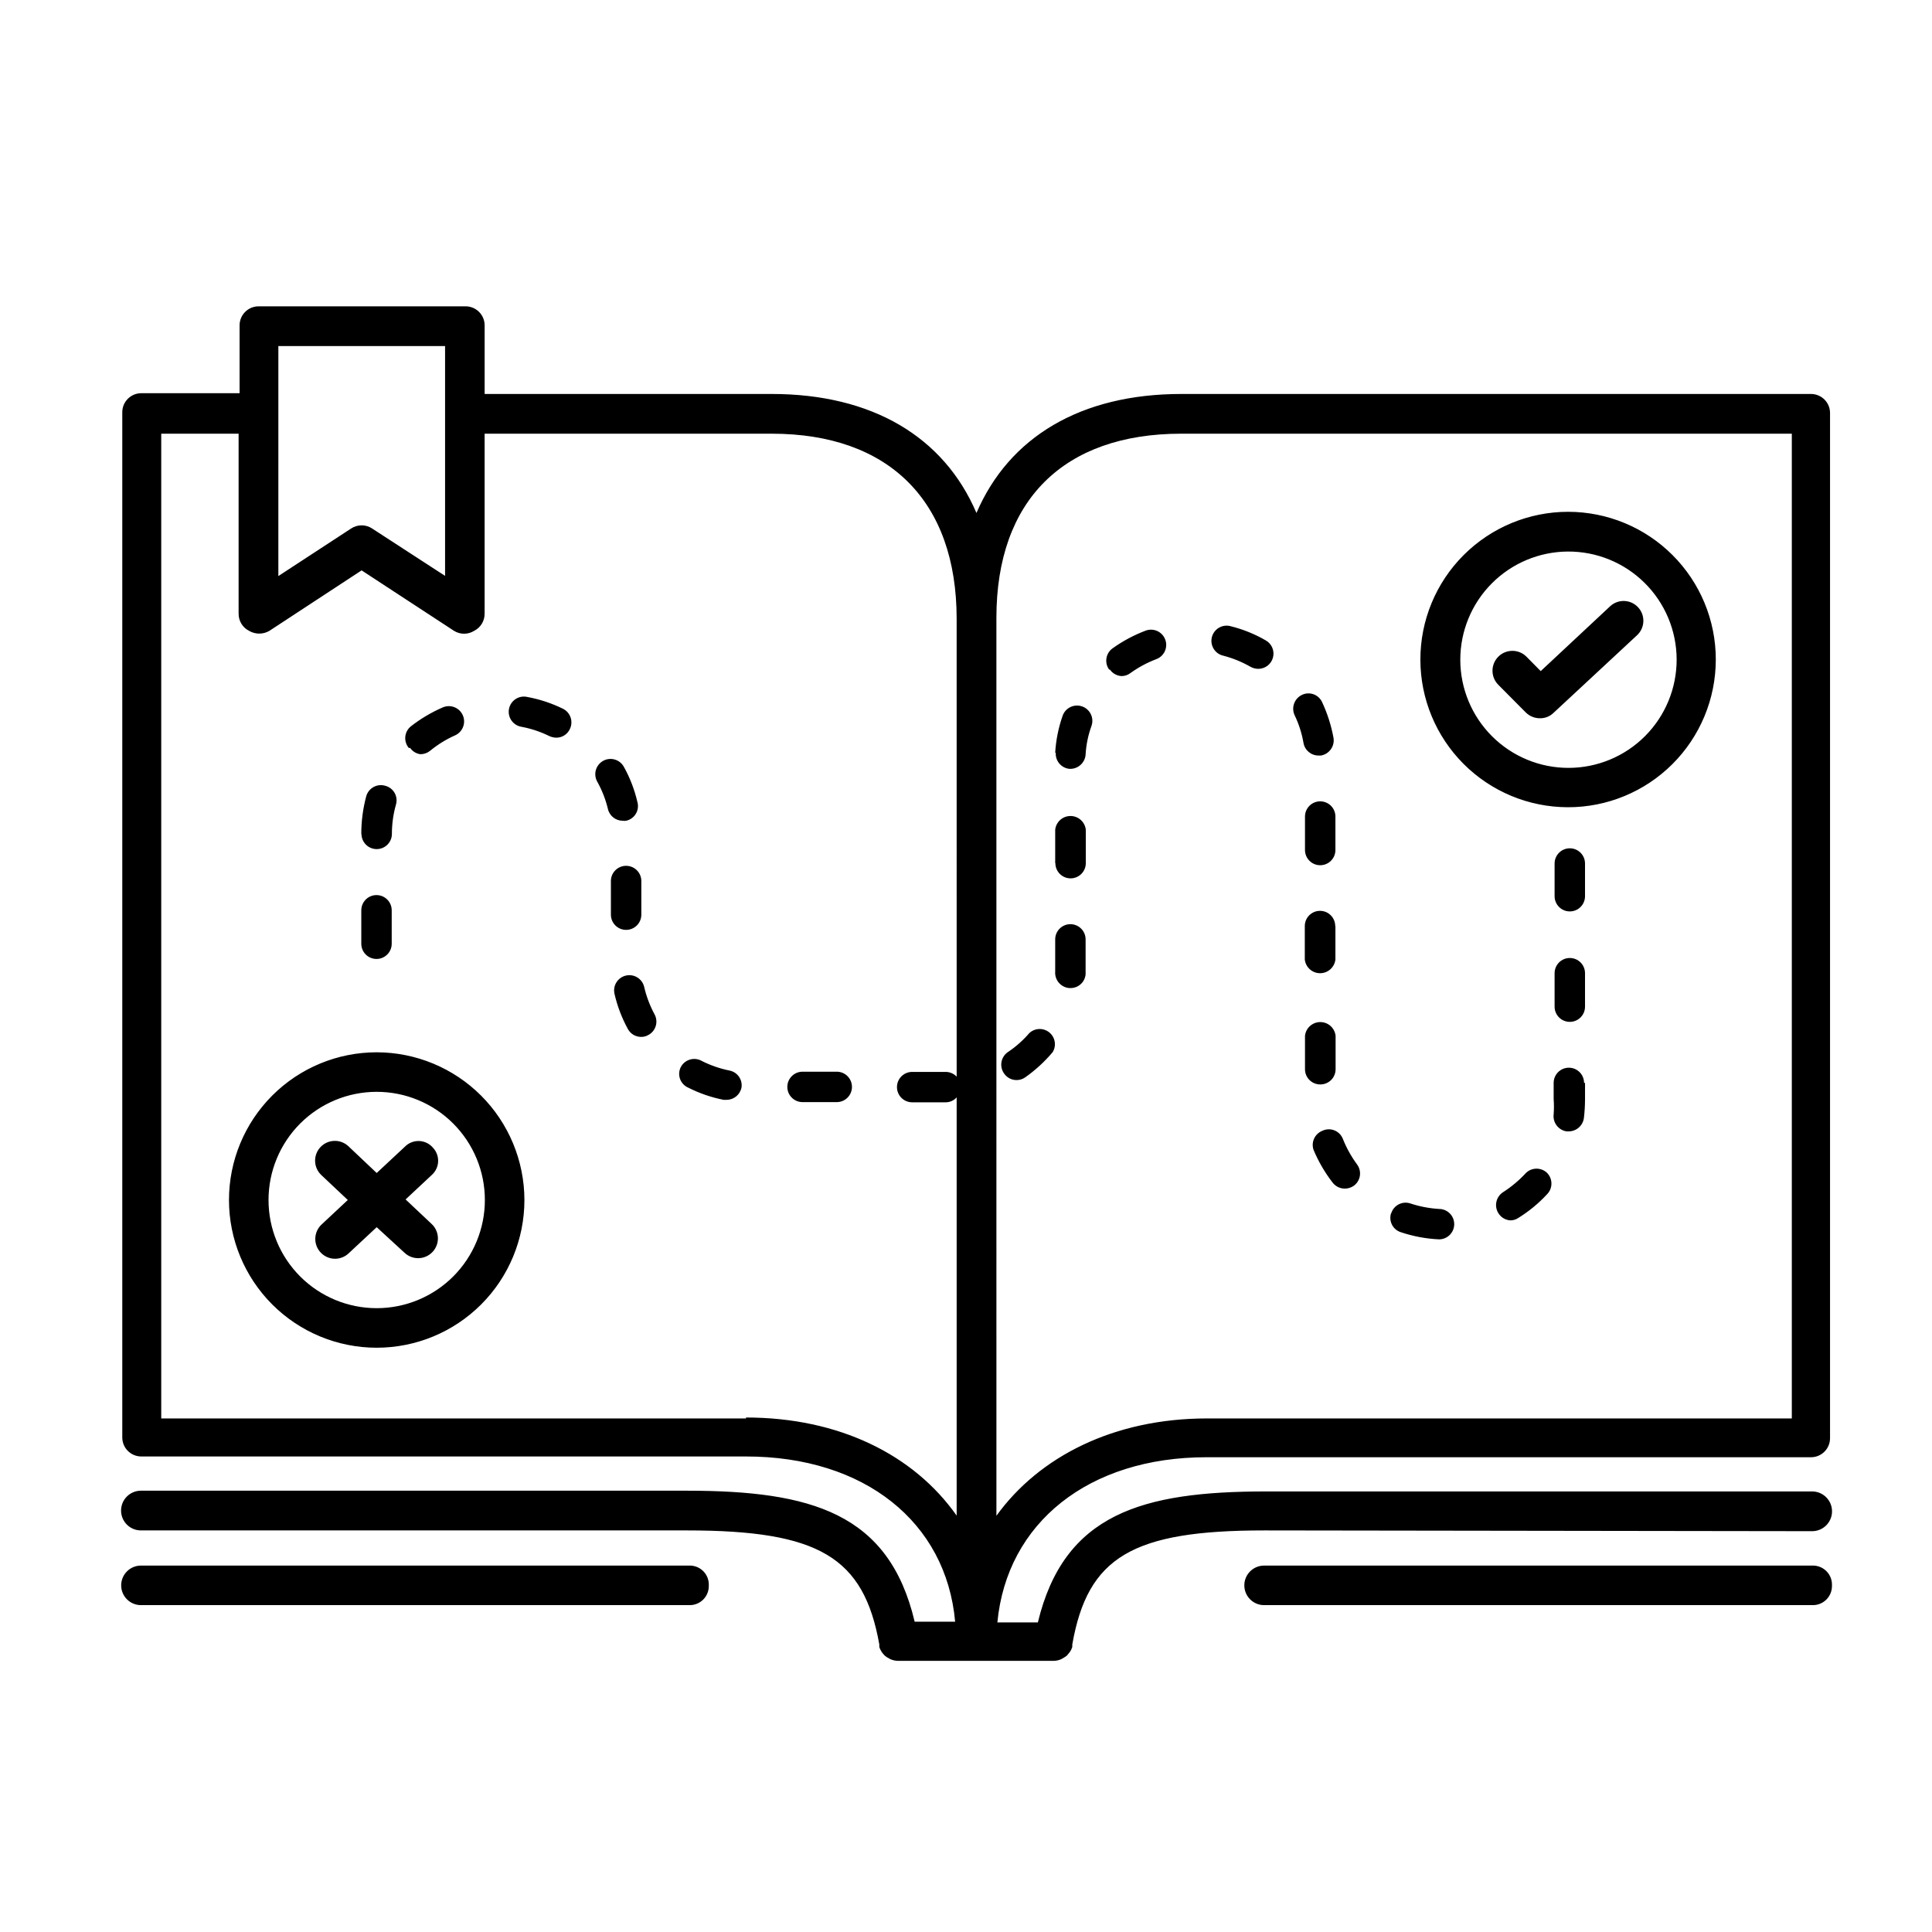 <?xml version="1.0" encoding="UTF-8"?>
<!-- Uploaded to: ICON Repo, www.svgrepo.com, Generator: ICON Repo Mixer Tools -->
<svg fill="#000000" width="800px" height="800px" version="1.1" viewBox="144 144 512 512" xmlns="http://www.w3.org/2000/svg">
 <path d="m624.24 549.78c2.91 0 5.266-2.356 5.266-5.266 0-2.906-2.356-5.266-5.266-5.266h-144.74c-32.848 0-53.504 5.894-60.457 34.711l-10.73 0.004c2.519-26.398 24.184-43.781 55.418-43.781h160.21c1.336 0 2.617-0.531 3.562-1.477 0.945-0.945 1.477-2.227 1.477-3.562v-271.7c0-1.336-0.531-2.617-1.477-3.562-0.945-0.945-2.227-1.477-3.562-1.477h-166.86c-26.652 0-45.645 11.387-54.312 31.539-8.613-20.152-27.609-31.539-54.262-31.539h-76.074v-18.188c0-1.336-0.531-2.617-1.477-3.562-0.945-0.945-2.227-1.477-3.562-1.477h-54.863c-2.781 0-5.039 2.258-5.039 5.039v17.984h-26.047c-2.781 0-5.039 2.258-5.039 5.039v271.7c0 1.34 0.531 2.621 1.477 3.562 0.945 0.945 2.227 1.477 3.562 1.477h160.26c31.387 0 53.051 17.383 55.418 43.781h-10.73c-6.801-28.816-27.457-34.711-60.457-34.711h-144.59c-2.906 0-5.262 2.356-5.262 5.266 0 2.906 2.356 5.262 5.262 5.262h144.7c34.965 0 46.855 7.055 50.984 30.23v0.656c0.082 0.258 0.18 0.512 0.305 0.754 0.172 0.336 0.371 0.656 0.605 0.957 0.152 0.195 0.32 0.383 0.5 0.555 0.312 0.293 0.672 0.531 1.059 0.707 0.176 0.117 0.359 0.219 0.555 0.301 0.605 0.258 1.258 0.395 1.914 0.402h41.262c0.66-0.008 1.309-0.145 1.914-0.402 0.195-0.082 0.383-0.184 0.555-0.301 0.375-0.203 0.73-0.438 1.059-0.707l0.453-0.555c0.266-0.285 0.484-0.609 0.656-0.957l0.301-0.754v-0.656c4.082-23.277 16.02-30.23 50.934-30.23zm-167.16-290.85h161.77v260.97h-154.97c-24.637 0-44.488 10.078-55.82 25.797l-0.004-237.95c0-31.184 17.836-48.816 49.023-48.816zm-239.31-23.227h44.18v60.91l-19.242-12.496c-1.73-1.195-4.019-1.195-5.746 0l-19.195 12.543zm123.94 284.2h-154.98v-260.97h20.504v47.66h0.004c-0.035 1.934 1.043 3.715 2.769 4.582 1.664 0.984 3.731 0.984 5.391 0l24.434-16.02 24.484 16.02h0.004c1.633 1.023 3.703 1.023 5.34 0 1.727-0.867 2.801-2.648 2.769-4.582v-47.66h76.074c31.137 0 49.02 17.887 49.02 49.07l0.004 121.32c-0.762-0.805-1.816-1.258-2.922-1.258h-8.867c-2.227 0-4.031 1.801-4.031 4.027 0 2.227 1.805 4.031 4.031 4.031h8.867c1.117 0.004 2.18-0.473 2.922-1.309v110.84c-11.387-16.176-31.238-26-55.824-26zm287.78 44.438-0.004-0.004c0 1.336-0.531 2.617-1.477 3.562-0.945 0.945-2.227 1.477-3.562 1.477h-145.45c-2.894 0-5.238-2.344-5.238-5.238s2.344-5.242 5.238-5.242h145.25c1.398-0.055 2.758 0.473 3.75 1.457 0.996 0.984 1.535 2.336 1.492 3.734zm-297.65 0-0.004-0.004c0 1.336-0.531 2.617-1.473 3.562-0.945 0.945-2.227 1.477-3.562 1.477h-145.45c-2.891 0-5.238-2.344-5.238-5.238s2.348-5.242 5.238-5.242h145.25c1.398-0.055 2.754 0.473 3.75 1.457 0.992 0.984 1.531 2.336 1.488 3.734zm209.23-238.86c-2.059-2.059-2.059-5.398 0-7.457s5.394-2.059 7.457 0l3.777 3.828 18.391-17.18-0.004 0.004c2.117-1.977 5.434-1.863 7.406 0.25 1.977 2.113 1.863 5.43-0.25 7.406l-22.168 20.605c-0.961 0.926-2.246 1.434-3.578 1.41-1.391 0.004-2.731-0.539-3.727-1.512zm18.438 32.445c10.391 0.016 20.355-4.102 27.707-11.441 7.352-7.34 11.484-17.301 11.488-27.688 0.008-10.387-4.117-20.352-11.465-27.695-7.344-7.348-17.309-11.473-27.695-11.469-10.391 0.008-20.348 4.141-27.688 11.492-7.34 7.352-11.457 17.316-11.441 27.707 0.012 10.355 4.129 20.285 11.445 27.609 7.32 7.328 17.242 11.457 27.598 11.484zm0-67.762c7.613-0.039 14.926 2.949 20.332 8.309 5.406 5.356 8.461 12.645 8.488 20.258 0.023 7.609-2.977 14.922-8.344 20.316-5.367 5.398-12.664 8.438-20.273 8.449-7.613 0.016-14.918-3-20.305-8.379-5.387-5.375-8.414-12.676-8.414-20.285 0-7.57 2.992-14.832 8.324-20.199 5.332-5.371 12.574-8.414 20.141-8.469zm-301.12 165.25-6.902 6.449 6.902 6.5c2.113 1.973 2.227 5.289 0.25 7.402-1.977 2.117-5.289 2.231-7.406 0.254l-7.406-6.801-7.457 6.953c-2.113 1.973-5.43 1.863-7.402-0.254-1.977-2.113-1.863-5.43 0.25-7.406l6.953-6.5-7.004-6.598c-1.016-0.949-1.613-2.262-1.66-3.652-0.047-1.387 0.461-2.738 1.41-3.754 1.973-2.113 5.289-2.227 7.406-0.254l7.504 7.106 7.457-6.953c0.992-1.02 2.363-1.57 3.785-1.523 1.418 0.047 2.754 0.691 3.672 1.777 0.941 0.996 1.434 2.332 1.367 3.699-0.066 1.371-0.688 2.652-1.719 3.555zm-14.562-32.547c-10.383 0-20.34 4.125-27.68 11.465-7.34 7.344-11.465 17.301-11.465 27.68 0 10.383 4.125 20.34 11.465 27.684 7.34 7.34 17.297 11.465 27.68 11.465 10.383 0 20.34-4.125 27.68-11.465 7.344-7.344 11.469-17.301 11.469-27.684-0.016-10.375-4.144-20.324-11.48-27.664-7.34-7.34-17.289-11.465-27.668-11.48zm0 67.812c-7.602 0-14.895-3.019-20.27-8.395-5.375-5.379-8.395-12.668-8.395-20.273 0-7.602 3.019-14.891 8.395-20.27 5.375-5.375 12.668-8.395 20.27-8.395 7.606 0 14.895 3.019 20.273 8.395 5.375 5.379 8.395 12.668 8.395 20.27 0 7.606-3.019 14.895-8.395 20.273-5.379 5.375-12.668 8.395-20.273 8.395zm268.88-25.191c0.324-1.012 1.039-1.852 1.984-2.332 0.945-0.484 2.047-0.57 3.055-0.234 2.461 0.812 5.019 1.305 7.609 1.461 2.227 0 4.027 1.805 4.027 4.027 0 2.227-1.801 4.031-4.027 4.031-3.465-0.16-6.891-0.805-10.18-1.914-1-0.332-1.832-1.051-2.301-1.996-0.473-0.945-0.551-2.039-0.219-3.043zm-14.809-76.074v8.867c-0.234 2.066-1.98 3.629-4.059 3.629s-3.824-1.562-4.055-3.629v-8.867c0-2.227 1.805-4.031 4.031-4.031 2.227 0 4.031 1.805 4.031 4.031zm1.965 56.375c0.961 2.422 2.231 4.707 3.777 6.805 0.637 0.859 0.902 1.938 0.742 2.996s-0.738 2.012-1.598 2.644c-0.695 0.488-1.52 0.754-2.371 0.758-1.281 0.008-2.496-0.59-3.273-1.613-2.051-2.656-3.746-5.57-5.039-8.664-0.688-2.031 0.328-4.242 2.32-5.039 0.996-0.484 2.148-0.531 3.18-0.129 1.035 0.398 1.852 1.215 2.262 2.242zm-1.965-85.648v9.121c0 2.227-1.805 4.031-4.031 4.031s-4.031-1.805-4.031-4.031v-8.867c0-2.227 1.805-4.031 4.031-4.031s4.031 1.805 4.031 4.031zm66.148 12.445v8.918c0 2.227-1.805 4.031-4.031 4.031-2.227 0-4.031-1.805-4.031-4.031v-8.664c0-2.227 1.805-4.031 4.031-4.031 2.227 0 4.031 1.805 4.031 4.031zm-76.98-39.094c-0.902-2.019-0.031-4.387 1.965-5.34 0.957-0.465 2.066-0.523 3.07-0.164 1.004 0.363 1.82 1.109 2.269 2.078 1.406 3.016 2.422 6.199 3.023 9.473 0.363 2.207-1.121 4.301-3.328 4.684h-0.656 0.004c-1.977 0-3.66-1.426-3.981-3.375-0.441-2.551-1.238-5.027-2.367-7.356zm76.98 68.418v8.867c0 2.227-1.805 4.027-4.031 4.027-2.227 0-4.031-1.801-4.031-4.027v-8.867c0-2.227 1.805-4.031 4.031-4.031 2.227 0 4.031 1.805 4.031 4.031zm-98.898-89.023c0.258-1.07 0.945-1.984 1.895-2.539 0.953-0.551 2.086-0.691 3.144-0.383 3.231 0.805 6.336 2.062 9.219 3.727 1.621 0.895 2.422 2.777 1.945 4.566-0.477 1.789-2.109 3.019-3.961 2.992-0.707-0.02-1.398-0.207-2.016-0.555-2.242-1.285-4.648-2.269-7.152-2.922-1.062-0.227-1.988-0.875-2.566-1.797-0.578-0.918-0.762-2.035-0.508-3.09zm28.719 118.5c-2.227 0-4.031-1.805-4.031-4.031v-8.867c0.23-2.066 1.977-3.629 4.055-3.629 2.078 0 3.824 1.562 4.055 3.629v8.867c0 1.078-0.43 2.109-1.195 2.867-0.77 0.758-1.805 1.176-2.883 1.164zm60.105 23.426h-0.004c1.57 1.574 1.57 4.121 0 5.695-2.254 2.434-4.832 4.551-7.656 6.297-0.629 0.41-1.367 0.621-2.117 0.605-1.285-0.102-2.449-0.816-3.121-1.918-1.172-1.906-0.59-4.402 1.309-5.59 2.203-1.418 4.219-3.113 5.996-5.039 1.547-1.52 4.016-1.539 5.59-0.051zm10.078-23.832-0.004 4.285c0 1.684-0.102 3.367-0.301 5.039-0.277 2.016-1.996 3.519-4.031 3.523h-0.555c-2.18-0.336-3.699-2.344-3.426-4.531 0.102-1.344 0.102-2.691 0-4.031v-4.281c0-2.227 1.805-4.031 4.031-4.031 2.227 0 4.027 1.805 4.027 4.031zm-258.96-72.648c-0.609-2.516-1.559-4.941-2.824-7.203-0.52-0.934-0.648-2.039-0.355-3.07 0.293-1.027 0.984-1.898 1.918-2.422 1.949-1.086 4.406-0.387 5.492 1.562 1.617 2.91 2.824 6.027 3.578 9.27 0.32 1.062 0.18 2.215-0.383 3.172-0.566 0.957-1.504 1.633-2.59 1.867-0.301 0.047-0.605 0.047-0.906 0-1.895-0.004-3.527-1.324-3.93-3.176zm0.805 28.062v-8.918c0-2.223 1.805-4.027 4.031-4.027 2.227 0 4.031 1.805 4.031 4.027v8.918c0 2.227-1.805 4.031-4.031 4.031-2.227 0-4.031-1.805-4.031-4.031zm-10.883-49.172c-0.656 1.406-2.074 2.293-3.625 2.269-0.609-0.02-1.211-0.156-1.766-0.402-2.328-1.152-4.805-1.984-7.356-2.469-1.09-0.16-2.066-0.758-2.703-1.652-0.637-0.895-0.883-2.016-0.676-3.094 0.207-1.082 0.844-2.031 1.77-2.629 0.922-0.598 2.051-0.793 3.121-0.535 3.269 0.605 6.438 1.656 9.422 3.121 1.984 0.992 2.797 3.402 1.812 5.391zm74.766 94.816c0 1.07-0.426 2.098-1.18 2.852-0.758 0.758-1.781 1.18-2.852 1.18h-9.066c-2.227 0-4.031-1.805-4.031-4.031 0-2.223 1.805-4.027 4.031-4.027h8.918c1.094-0.043 2.156 0.363 2.945 1.125 0.789 0.758 1.234 1.809 1.234 2.902zm-52.297-19.195c1.039 1.965 0.297 4.398-1.66 5.441-0.582 0.336-1.242 0.512-1.914 0.504-1.477 0.004-2.836-0.809-3.527-2.113-1.594-2.914-2.781-6.035-3.527-9.27-0.516-2.172 0.828-4.348 3-4.863 2.168-0.516 4.344 0.828 4.859 2.996 0.59 2.551 1.523 5.008 2.769 7.305zm-77.734-18.738v-8.867c0-2.227 1.805-4.031 4.027-4.031 2.227 0 4.031 1.805 4.031 4.031v8.867c0 2.223-1.805 4.027-4.031 4.027-2.223 0-4.027-1.805-4.027-4.027zm100.76 38.09v-0.004c-0.363 1.891-2.008 3.262-3.93 3.273h-0.809c-3.254-0.637-6.41-1.723-9.371-3.223-1.016-0.438-1.805-1.277-2.18-2.316-0.371-1.043-0.293-2.191 0.215-3.176 0.52-0.965 1.41-1.676 2.465-1.969 1.055-0.297 2.184-0.148 3.129 0.406 2.312 1.16 4.769 2.008 7.305 2.519 2.086 0.41 3.484 2.383 3.176 4.484zm-100.76-67.109c-0.012-3.402 0.43-6.793 1.309-10.078 0.293-1.039 0.992-1.922 1.938-2.441 0.949-0.52 2.066-0.641 3.102-0.328 1.059 0.27 1.957 0.961 2.492 1.91 0.531 0.953 0.652 2.086 0.328 3.129-0.703 2.508-1.059 5.102-1.059 7.707 0 2.227-1.805 4.031-4.031 4.031-2.227 0-4.031-1.805-4.031-4.031zm183.89 36.375v-2.469-6.047c0-2.227 1.805-4.031 4.027-4.031 2.227 0 4.031 1.805 4.031 4.031v6.047 3.176-0.004c-0.156 2.082-1.895 3.684-3.981 3.68h-0.352c-2.238-0.188-3.902-2.148-3.727-4.383zm0-28.719v-8.867c0.23-2.066 1.977-3.629 4.055-3.629s3.824 1.562 4.055 3.629v8.867c0 2.227-1.805 4.031-4.031 4.031-2.227 0-4.031-1.805-4.031-4.031zm0-29.27c0.199-3.336 0.859-6.625 1.965-9.777 0.734-2.113 3.047-3.231 5.164-2.492 2.113 0.738 3.231 3.051 2.492 5.164-0.891 2.445-1.418 5.008-1.562 7.609-0.156 2.113-1.91 3.758-4.031 3.777h-0.25c-2.168-0.215-3.773-2.109-3.629-4.281zm-171.3-1.258v-0.004c-0.691-0.82-1.027-1.883-0.934-2.949 0.098-1.07 0.613-2.059 1.438-2.742 2.594-2.031 5.441-3.727 8.465-5.039 2.043-0.906 4.434 0.02 5.34 2.066 0.902 2.043-0.02 4.434-2.066 5.34-2.375 1.055-4.594 2.43-6.602 4.082-0.727 0.586-1.633 0.906-2.566 0.906-1.102-0.145-2.09-0.75-2.723-1.664zm157.74 86.25c-0.621-0.883-0.863-1.973-0.672-3.031 0.188-1.062 0.793-2 1.68-2.613 2.117-1.414 4.031-3.109 5.691-5.039 1.473-1.375 3.734-1.453 5.297-0.184 1.562 1.273 1.949 3.504 0.902 5.223-2.137 2.539-4.594 4.793-7.305 6.703-0.68 0.473-1.492 0.719-2.32 0.703-1.312-0.008-2.539-0.668-3.273-1.762zm27.859-107.01v-0.004c-0.629-0.867-0.887-1.949-0.719-3.008 0.172-1.059 0.758-2.008 1.629-2.633 2.707-1.934 5.652-3.508 8.766-4.688 2.086-0.777 4.41 0.281 5.188 2.371 0.781 2.086-0.281 4.41-2.367 5.188-2.434 0.926-4.734 2.16-6.852 3.68-0.676 0.523-1.512 0.809-2.367 0.805-1.234-0.07-2.367-0.703-3.074-1.715z"/>
</svg>
